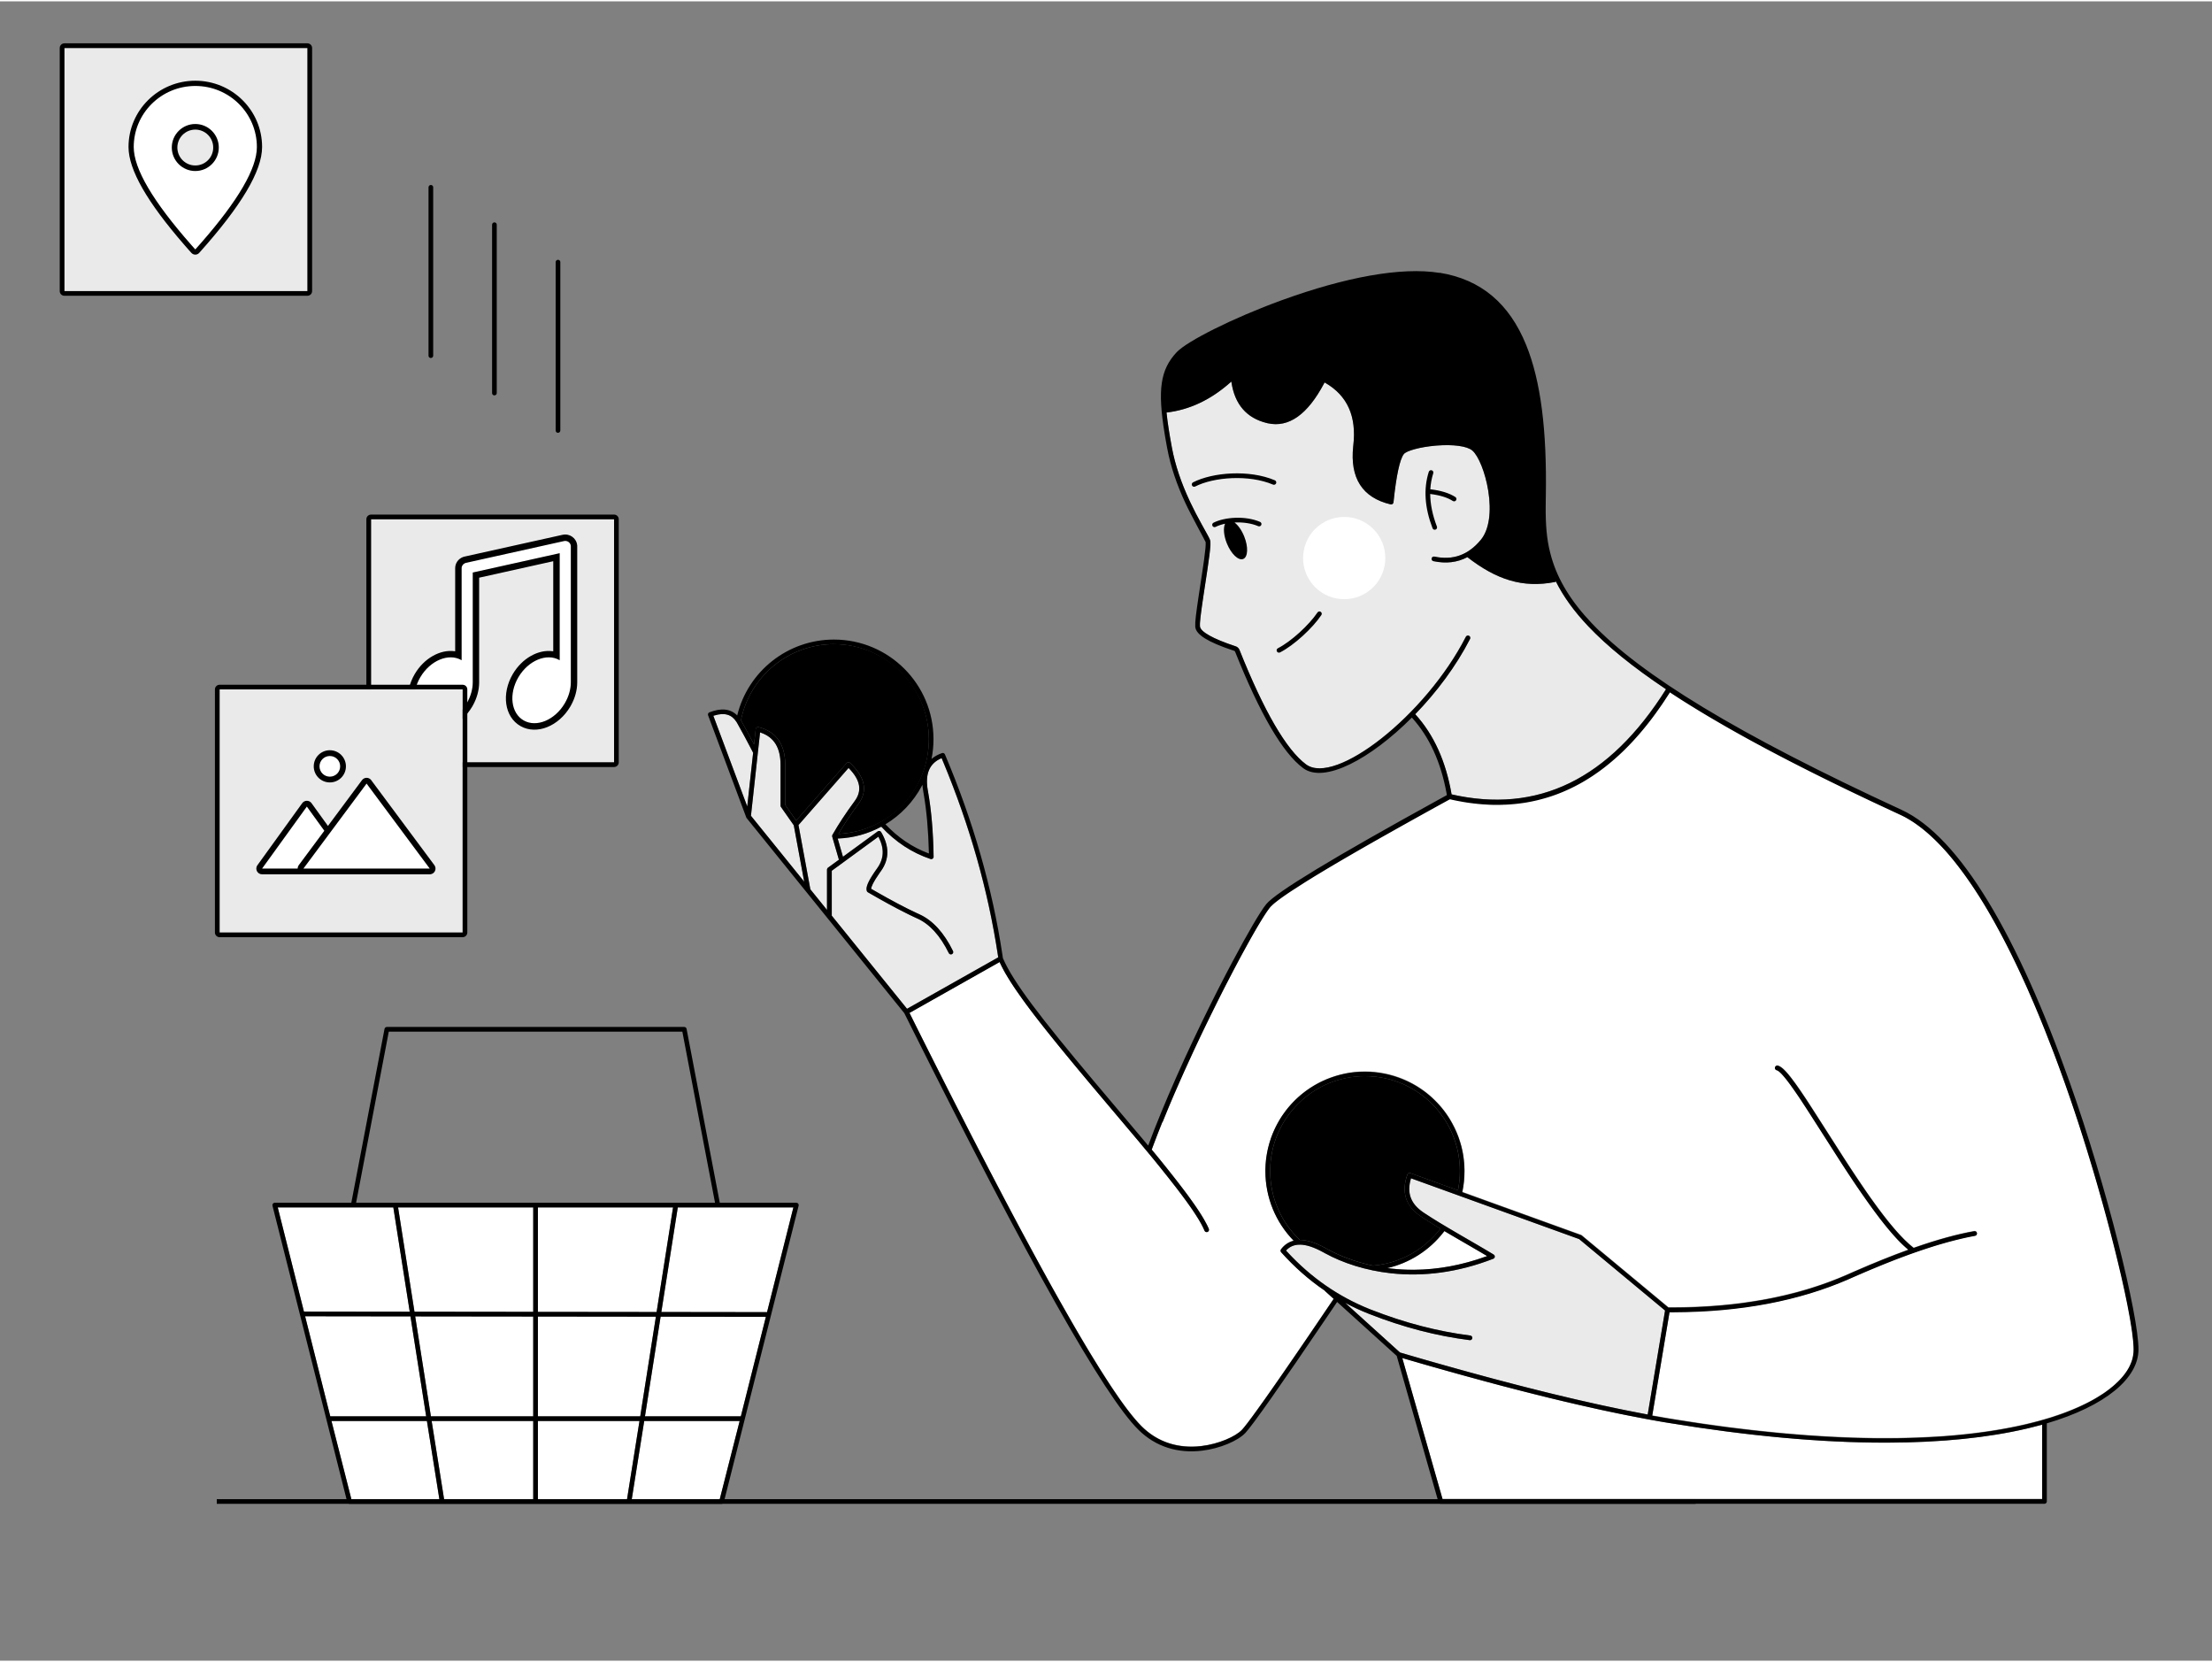 <?xml version="1.0" encoding="UTF-8"?>
<svg xmlns="http://www.w3.org/2000/svg" id="Ebene_1" viewBox="0 0 800 600" width="205" height="154">
  <rect x="0" y="0" width="800" height="600" fill="#808080" stroke="none"/>
  <defs>
    <style>.cls-1{fill:#fff;}.cls-1,.cls-2,.cls-3{fill-rule:evenodd;}.cls-3{fill:#eaeaea;}</style>
  </defs>
  <path class="cls-2" d="M493.66,388.63c18.95,0,34.32,15.36,34.32,34.32,0,2.16-.2,4.3-.59,6.39l-.11.57-17.2-6.22-.08-.03c-.42-.1-.85.12-1,.53-2.26,6.25-.68,11.33,4.68,15l.24.16.68.45.91.6.93.6.95.6c.64.4,1.31.82,2.01,1.24l.53.32,1.02.62c-5.7,7.45-14.22,12.3-23.65,13.29l-.41.04-.36.03-.63-.14c-5.91-1.31-11.26-3.33-15.76-5.78l-.76-.42c-3.55-1.95-6.66-2.95-9.29-2.95-6.79-6.44-10.71-15.36-10.71-24.91,0-18.95,15.36-34.32,34.32-34.32h-.04ZM301.62,232.43c18.95,0,34.32,15.36,34.32,34.32s-14.49,33.44-32.71,34.28c2.01-3.41,4.42-7.03,7.25-10.86,3.46-4.68,2.38-9.72-3.06-14.82-.33-.3-.83-.3-1.15,0l-.07.07-18.25,20.81-3.96-5.66v-14.77c-.09-7.27-3.33-11.79-9.63-13.36-.47-.12-.93.18-1.03.64v.09l-.62,5.5c-1.26-2.41-2.58-4.85-3.96-7.32l-.69-1.24-.09-.15c3.19-15.89,17.21-27.53,33.65-27.53h0Z"/>
  <path class="cls-3" d="M510.31,425.57l60.81,21.98,31.08,25.83-6.28,37.61-2.18-.41c-21.46-4.07-47.77-10.59-78.94-19.56l-2.13-.62-3.19-.93-3.14-.92-19.82-17.94c2.83,1.51,5.75,2.86,8.77,4.04,12.16,4.77,24.24,7.92,36.26,9.44.46.06.89-.27.94-.73.06-.46-.27-.89-.73-.94-11.56-1.47-23.2-4.45-34.9-8.97l-.95-.37-.62-.24c-11.09-4.46-20.85-11.18-29.27-20.17l-.47-.5-.44-.48.19-.2c1.14-1.16,2.56-1.8,4.27-1.91.16.04.32.03.47-.02,2.3-.02,5.1.88,8.44,2.7l.76.42c6.5,3.56,14.73,6.23,23.81,7.23,11.76,1.29,24.23-.27,37.04-5.25.62-.24.72-1.07.21-1.46l-.07-.05-.44-.27-1.37-.82-1.45-.86-2.47-1.45-7.34-4.26c-5.16-3.01-8.41-4.98-11.57-7.05l-.73-.48-.22-.15c-4.34-2.98-5.81-6.84-4.44-11.75l.07-.25.07-.22-.03-.02ZM340.53,273.66l.19.45c9.71,23.16,16.37,46.41,19.99,69.73l.18,1.21.09.63-32.98,18.6-27.22-33.67v-16.24l16.86-12.32.09.16c2.08,4.04,1.95,7.67-.36,11.03l-.67.95c-2.67,3.82-3.76,6.19-3.23,7.53.07.18.2.32.36.42l1.17.68c5.2,3,9.72,5.44,13.56,7.31l.84.41.82.39.77.36.73.33c4.47,2.01,8.27,6.17,11.4,12.53.21.42.71.59,1.13.38s.59-.71.39-1.13c-3.22-6.55-7.2-10.96-11.94-13.19l-1.02-.47-.79-.37c-3.87-1.82-8.53-4.29-13.98-7.41l-.57-.32-1.32-.77v-.05c.04-.34.23-.91.6-1.68.5-1.01,1.28-2.3,2.36-3.85l.21-.29.41-.57c3.05-4.25,3.05-8.99.04-14.06-.24-.4-.75-.53-1.15-.3l-.08.05-12.57,9.18-1.91-6.59c5.7-.21,11.06-1.74,15.77-4.29,5.16,5.54,11.1,9.44,17.81,11.69.55.19,1.12-.23,1.11-.81-.13-8.77-.79-16.5-1.95-23.21l-.17-.94c-.97-5.77.57-9.48,4.66-11.36l.21-.09.13-.06.03.02ZM306.89,277.19l.2.2c4.13,4.24,4.75,8.09,2.03,11.77-3.2,4.32-5.88,8.4-8.05,12.22-.1.17-.13.37-.1.56l.02.09,2.42,8.35-3.96,2.89-.07.06c-.15.14-.25.33-.27.54v14.66l-6.02-7.45-4.29-23.24,18.11-20.65h-.02ZM274.89,264.34l.29.1c4.7,1.61,7.05,5.34,7.12,11.36v15.13c.02.1.05.2.1.29l.05.09,4.63,6.61,3.77,20.4-19.26-23.83,3.3-30.15h0ZM258.38,258.21c3.67-1.13,6.26-.36,7.96,2.31.02.03.03.06.05.08.07.11.13.22.2.33,1.62,2.87,3.15,5.69,4.61,8.48l.62,1.19.56,1.09-2.13,19.42-12.26-32.78.39-.13h0ZM445.32,137.48l.03.22c1.17,7.93,5.38,12.88,12.55,14.72l.3.07.24.06c7.59,1.7,14.36-3.09,20.26-14.11l.18-.34.16-.3.36.21c7.82,4.56,11.16,11.91,10.07,22.19l-.08.71c-1.22,11.49,3.33,18.58,13.54,20.98.5.12.98-.23,1.03-.74l.09-.86c.99-9.17,2.24-14.75,3.64-16.57.93-1.2,5.76-2.54,11.21-3.04l.62-.05.66-.05c5.68-.38,10.44.27,12.29,1.84,2.24,1.91,4.72,8.03,5.76,14.53,1.2,7.49.37,14.07-2.68,17.75-4.54,5.49-10.09,7.49-16.79,6.07-.46-.1-.91.19-1,.65-.1.46.19.91.65,1,4.53.96,8.63.48,12.27-1.45,10.49,8.15,20.01,11.24,31.61,9,.16-.03.29-.1.4-.2,2.69,5.4,6.53,10.74,11.78,16.27,6.77,7.13,15.98,14.63,28.03,22.68-20.37,32.35-46.04,45.01-77.16,38.1l-.4-.09-.1-.6c-2.07-11.49-6.3-20.84-12.71-28.02l-.33-.37c7.69-7.92,14.8-17.39,19.82-27.21.21-.42.05-.92-.37-1.14-.42-.21-.93-.05-1.14.37-14.53,28.43-47.29,53.96-57.81,46.12-7.11-5.3-15.17-19.12-24.07-41.41-.24-.6-.74-1.07-1.35-1.27l-.72-.24c-7.9-2.66-11.99-5.09-12.2-6.92v-.12c-.11-1.2.19-3.84,1.07-9.76l.2-1.32,1.36-8.97.28-1.91c.6-4.18.86-6.47.87-7.88v-.55s-.01-.22-.01-.22l-.03-.13c-.04-.28-.14-.57-.43-1.16l-.15-.3-.31-.59-.37-.68-1.74-3.14-.56-1.02c-1.28-2.33-2.3-4.31-3.33-6.45l-.22-.46-.4-.84c-2.98-6.43-5.17-12.77-6.38-19.17-.89-4.73-1.53-8.76-1.9-12.24l-.05-.45h.01c8.17-.96,15.75-4.49,22.74-10.59l.39-.34.3-.27h.02Z"/>
  <path class="cls-1" d="M507.15,490.55l3.23.94,4.25,1.23,3.19.91c30.98,8.84,57.08,15.21,78.28,19.1l.71.13,2.18.39,1.46.26,1.48.25,1.51.25c55.03,9.07,98.95,9.23,129.68,2.04,1.57-.37,3.1-.75,4.58-1.16l.89-.24v26.9h-216.87l-14.56-51h-.01ZM603.51,250.32l.42-.66.58.38c17.97,11.8,41.99,24.78,73.3,39.53l2.93,1.37,3.06,1.43,3.23,1.5c20.67,9.53,41.44,45.51,59.84,97.31,13.54,38.11,24.87,84.07,24.87,96.26,0,10.57-14.02,21.13-39,26.97-30.18,7.07-73.32,6.98-127.38-1.79l-1.64-.27-1.49-.25c-1.14-.19-2.3-.39-3.47-.6l-1.18-.21,6.24-37.4c24.77.08,46.36-3.9,64.79-11.94l2.08-.92,1.44-.63,1.45-.63c16.59-7.13,30.17-11.63,40.73-13.5.46-.08.76-.52.68-.98-.08-.46-.52-.77-.98-.69-6.27,1.11-13.57,3.12-21.9,6.05-4.2-3.23-9.31-9.24-15.52-18.02l-.33-.46-.98-1.4-.66-.96-.67-.98c-.89-1.31-1.81-2.66-2.75-4.08l-.96-1.44-.87-1.32-.89-1.36-1.73-2.68-10.27-16.04-1.53-2.38-1.81-2.78-.81-1.21-.85-1.26-.61-.89-.6-.86-.57-.81c-3.18-4.47-5.26-6.68-6.73-6.99-.46-.1-.91.2-1,.65-.09.43.16.85.57.98l.14.04c1.01.29,3.13,2.71,6.29,7.22l.76,1.1.6.88.61.9.69,1.04,1.4,2.14,2.05,3.18,10.11,15.79,1.46,2.26.92,1.41.9,1.37.88,1.33.86,1.29.84,1.26.76,1.12.75,1.09.68.99.68.97.68.97.67.95c5.89,8.3,10.8,14.18,14.98,17.64-5.94,2.14-12.38,4.73-19.32,7.76l-.91.4-2.08.92c-17.94,7.83-38.96,11.76-63.07,11.8h-1.44l-31.34-26.04-.08-.06s-.07-.04-.11-.06l-.06-.03-42.95-15.52c.52-2.46.79-4.98.79-7.54,0-19.89-16.12-36.01-36.01-36.01s-36.01,16.12-36.01,36.01c0,9.54,3.73,18.49,10.24,25.15-1.82.44-3.35,1.46-4.58,3.09-.24.32-.23.77.04,1.07,4.81,5.37,10.06,10,15.76,13.87.03.05.06.1.1.14l.06.06,3.07,2.78-4.31,6.37-6.1,8.97c-11.9,17.45-19.3,27.9-22.12,31.29l-.27.32-.19.22-.17.19c-2.34,2.48-8.48,5.17-14.67,5.89-8.1.95-15.65-1.21-21.61-7.12-11.66-11.55-36.91-55.88-75.63-132.82l-1.18-2.34-2.43-4.84-2.51-5.02-2.24-4.5,32.59-18.39.21.46.22.45.22.45c3.71,7.44,11.51,17.9,25.68,35l2.44,2.93,3.29,3.93,1.77,2.11,16.09,19.07,4.86,5.83,1.58,1.93,1.41,1.74,2.97,3.71.97,1.23.94,1.2.92,1.18.88,1.15c5.09,6.66,8.29,11.53,9.66,14.8.18.43.67.63,1.11.45.43-.18.63-.67.45-1.11l-.17-.39-.19-.41-.2-.42-.22-.44c-1.84-3.6-5.24-8.54-10.26-15.02l-.62-.8-.95-1.21-.65-.83-1.66-2.09-1.39-1.73-1-1.24-1.19-1.46-.67-.82-1.47-1.78c5.72-15.56,14.17-34.51,23.49-53.16l1.43-2.84,1.55-3.05.89-1.74c6.21-12.05,11.8-21.95,14.57-25.87l.28-.39.18-.24.18-.23.17-.21c3-3.62,19.88-14.03,50.37-31.01l1.88-1.05,4.03-2.24,4.36-2.41,4.43-2.43c31.92,7.34,58.35-5.38,79.16-38.01v.02ZM522.39,444.65l2.05,1.21,2.29,1.34,4.74,2.75,3.25,1.89,1.85,1.09,1.27.75-.26.1c-11.89,4.32-23.44,5.64-34.36,4.44-.5-.05-.99-.11-1.48-.18,8.06-1.85,15.23-6.44,20.32-12.97l.27-.35.06-.08h0Z"/>
  <path class="cls-1" d="M498.48,192.98c4.59,6.81,2.8,16.06-4.01,20.65s-16.06,2.8-20.65-4.01-2.8-16.06,4.01-20.65,16.06-2.8,20.65,4.01Z"/>
  <path class="cls-2" d="M520.63,98.13c15.05,2.42,25.25,11.19,31.31,26.08,5.35,13.14,7.52,30.98,7.13,54.58l-.03,1.8v1.05l-.02,1.06v2.15c.08,6.66.65,11.34,2.14,16.41,2.34,7.96,6.9,15.56,14.55,23.63,17.76,18.7,52.61,40.05,112.01,67.45,21.25,9.8,42.17,46.04,60.73,98.28,13.6,38.28,24.96,84.39,24.96,96.83,0,10.45-11.95,20.47-33.15,26.73v28.32c-.05.4-.37.71-.76.76h-218.44c-.35,0-.66-.21-.79-.53l-.03-.08-15.1-52.86-21.55-19.5-3.59,5.3c-17.13,25.28-26.97,39.26-29.61,42.07-2.64,2.8-9.14,5.64-15.7,6.41-8.58,1.01-16.64-1.3-22.99-7.59-12.45-12.34-39.76-60.76-82.07-145.46l-2.57-5.15-57.04-70.56s-.07-.1-.1-.16l-.03-.08-13.8-36.91c-.16-.43.05-.91.48-1.08,4.28-1.67,7.68-1.3,10.05,1.13,3.88-15.93,18.24-27.44,34.98-27.44,19.89,0,36.01,16.12,36.01,36.01,0,2.45-.24,4.84-.71,7.15,1.03-.88,2.29-1.59,3.79-2.11.42-.15.88.06,1.06.47,10.21,24.09,17.14,48.27,20.8,72.55l.16,1.11.07.16c3.61,8.38,13.31,21.11,33.24,44.81l16.69,19.78,2.55,3.04c5.63-15.18,13.78-33.43,22.75-51.46l1.46-2.91,1.21-2.39,1.37-2.67,1.27-2.45,1.04-1.99,1.23-2.33c5.59-10.55,10.3-18.61,12.38-21.12,3.57-4.31,24.2-16.79,62.26-37.73l3.05-1.68-.1-.58c-2.05-11.33-6.23-20.48-12.56-27.45-14.94,14.98-31.71,23.96-39.31,18.29-7.44-5.54-15.61-19.57-24.63-42.14-.06-.14-.17-.25-.31-.29l-.74-.24c-8.59-2.89-13.01-5.54-13.33-8.33l-.02-.18v-.13c-.1-1.51.25-4.41,1.27-11.2l1.34-8.86.36-2.47.24-1.69c.47-3.41.62-5.2.55-6.2-.02-.26-5.22-9.58-7.38-14.24-3.04-6.55-5.27-13.02-6.5-19.57l-.22-1.17-.2-1.12-.19-1.07-.18-1.03-.16-.98c-2.6-15.9-1.59-23.13,4.32-29.46,3.78-4.05,20.47-12.44,38-18.82l.53-.19c22.3-8.06,42.62-11.96,56.56-9.71v-.05ZM507.15,490.55l14.56,51h216.87v-26.9l-.89.24c-1.48.4-3.01.79-4.58,1.16-14.13,3.31-31.06,5.06-50.58,5.11h-1.28c-22.62-.03-48.66-2.34-77.83-7.15l-1.51-.25-1.48-.25-1.46-.26-2.18-.39-1.77-.33-1.31-.25c-.84-.16-1.69-.32-2.55-.49l-1.29-.25-2.21-.44-1.79-.36-1.23-.25-.95-.2-2.15-.45-2.28-.49c-.83-.18-1.66-.36-2.5-.55l-2.53-.57-1.81-.41-1.57-.36-1.3-.3-1.9-.44-2.01-.47-2.02-.48-2.22-.54-1.04-.25c-2.23-.54-4.5-1.11-6.8-1.69l-2.35-.6-2.9-.74-2.67-.69-2.61-.68-2.85-.76-3.53-.95-1.87-.51-2.36-.64-2.19-.6-3.3-.91-3.37-.94-3.72-1.05-2.01-.57-3.19-.91-4.25-1.23-3.23-.94v-.02ZM420.42,405.13l-.76,1.9c-.3.75-.59,1.5-.88,2.25l-.54,1.38c-.36.93-.7,1.84-1.04,2.74l-.67,1.8,1.47,1.78.67.82,1.19,1.46,1.22,1.52,1.17,1.46,1.66,2.09.65.83.95,1.21.62.8,1.09,1.41.45.59c.32.42.63.83.94,1.24l.55.74c.35.47.69.93,1.01,1.38l1.08,1.51.53.75.42.6.72,1.06c.31.47.61.92.9,1.36l.46.72.33.53.31.51.3.5.19.32c.37.65.71,1.26,1,1.83l.22.43.2.42.19.41.17.39c.18.43-.02.93-.45,1.11-.08.03-.16.05-.25.06h-.08c-.33,0-.64-.19-.78-.52l-.08-.18-.08-.19c-.12-.27-.26-.56-.4-.86l-.23-.46-.1-.19c-.08-.14-.15-.29-.23-.44l-.27-.49c-.05-.08-.09-.17-.14-.25l-.15-.26-.37-.63c-.15-.25-.31-.52-.48-.78l-.34-.54-.35-.54-.57-.87-.57-.85-.41-.6-.42-.6c-.37-.53-.76-1.07-1.16-1.63l-.66-.91-.36-.49-.69-.93c-.23-.31-.47-.63-.72-.95l-.68-.89-.81-1.06c-.96-1.25-1.99-2.57-3.09-3.94l-2.97-3.71-1.41-1.74-1.58-1.93-4.86-5.83-16.09-19.07-1.77-2.11-3.43-4.1-2.23-2.69-1.32-1.6c-1-1.21-1.97-2.39-2.91-3.54l-1.52-1.87-.47-.58c-.87-1.07-1.71-2.12-2.52-3.13l-1.03-1.29c-.34-.43-.67-.85-1-1.26l-.99-1.26c-.33-.42-.65-.83-.96-1.23l-1.13-1.46-1.32-1.73-.71-.95-.89-1.2-.81-1.1-.38-.52c-.95-1.31-1.82-2.56-2.63-3.74l-.51-.75c-.41-.62-.81-1.22-1.18-1.8l-.52-.83-.39-.63c-.08-.14-.16-.27-.25-.4-.3-.49-.58-.97-.85-1.43l-.22-.39-.41-.74-.07-.14c-.21-.38-.4-.75-.59-1.12l-.18-.36-.22-.45-.23-.48-.2-.43-32.59,18.39,2.24,4.5,2.51,5.02,2.43,4.84,2.67,5.3,2.51,4.97,1.54,3.04,3.28,6.44,3.06,5.99,1.88,3.67c1.04,2.03,2.07,4.03,3.09,6l1.65,3.18,1.94,3.74,2.54,4.87,1.32,2.51c.57,1.08,1.13,2.16,1.69,3.22l2.04,3.87,1.32,2.49,2.62,4.92,1.06,1.97,3.08,5.71,3.13,5.75,1.74,3.17,1.59,2.88,1.45,2.6,1.21,2.16c1.73,3.08,3.4,6.02,5.01,8.81l.78,1.35,1.16,2,.57.98c.37.64.74,1.27,1.11,1.89l1.16,1.96,1.1,1.83.66,1.1c.37.62.74,1.23,1.11,1.82l.94,1.53c.31.5.62,1,.92,1.49l.81,1.3.91,1.43.93,1.46.31.49c.55.85,1.09,1.68,1.62,2.48l.56.85.78,1.16.63.92c.27.39.53.77.78,1.14l.38.55.76,1.07.79,1.09.41.56c.22.29.43.58.64.87l.32.42.47.61.26.34.61.77.46.57c.29.36.58.71.86,1.04l.36.42.58.66.21.24c.42.47.83.9,1.22,1.3l.2.2c5.04,5,11.22,7.31,17.91,7.33h.37c1.1-.01,2.21-.08,3.33-.22,6.19-.73,12.33-3.41,14.67-5.89l.17-.19.19-.22.2-.24.04-.04.03-.04.3-.36.35-.44.54-.69.49-.64c.4-.52.83-1.1,1.31-1.75l.66-.9,1.21-1.66,1.37-1.91,1.17-1.64,2.03-2.88,2.03-2.9,2.57-3.7,3.03-4.4,3.15-4.59,3.26-4.78c2.79-4.09,5.81-8.55,9.06-13.36l-3.07-2.78c-.07-.06-.12-.13-.17-.21-5.7-3.87-10.95-8.5-15.76-13.87-.27-.3-.29-.75-.04-1.07,1.23-1.63,2.76-2.65,4.58-3.09-6.51-6.66-10.24-15.61-10.24-25.15v-.72c.02-1.2.11-2.39.24-3.56.03-.25.06-.49.1-.74.07-.48.14-.95.23-1.42.06-.34.13-.68.2-1.02l.11-.52.12-.52c.29-1.19.63-2.35,1.03-3.49l.21-.57.12-.32.16-.41.09-.23.23-.54.23-.54.26-.57.12-.25.25-.52.26-.52.21-.41.13-.24.27-.49.28-.49.19-.33.23-.39.13-.21.32-.51.33-.5.28-.41c.32-.46.64-.91.98-1.35l.36-.47.15-.19.37-.46.38-.45.37-.43.48-.53.39-.42.35-.37.19-.19.32-.32.35-.34.4-.38.24-.22.32-.29.19-.17.44-.38.45-.38.41-.33.42-.33.33-.25.44-.33.19-.14.44-.31.22-.15.48-.33.49-.32.49-.31.42-.26.56-.33.57-.32.32-.17.28-.15.4-.21.5-.25.48-.23.45-.21.47-.21.49-.21.48-.2.4-.16.24-.09.59-.22.37-.13.44-.15.5-.17.22-.07.49-.15.51-.15.42-.12.24-.06.58-.15.59-.14.53-.12.54-.11.52-.1.49-.09.55-.09.44-.06.27-.04.62-.07.62-.06.26-.02.26-.02.61-.04.61-.03.43-.02h.3l.3-.02h1.23l.55.02.48.02h.26l.57.05.48.04.5.04.47.05.17.02c.21.02.41.05.62.08l-.53-.06.32.04.49.06.39.06.3.05.3.05.56.1.56.11.54.11.4.09.55.13.42.1.46.12.4.11.58.17.23.07.31.1.54.18.31.1.47.17.21.08.53.2.53.21.42.17.38.16.24.1.54.24.53.25.47.23.53.27.19.1.38.2.4.22.35.2.4.23.29.18.38.23.33.21.4.26.41.27.62.43.41.29.41.3.22.16.4.31.42.34.44.36.2.17.2.17.43.38.42.38.24.23.35.33.2.2.2.2.28.28.28.28.39.41.35.38.39.43.38.44.17.2.17.2.35.43.34.43.33.43.32.43.33.46.32.46.3.45.16.24.15.24.3.48.29.49.17.29.13.23.22.39c.28.5.54,1,.79,1.51l.12.25.12.25.24.51.23.52.14.31.19.45.1.24.24.6.14.37.13.36.09.24c.19.53.36,1.07.52,1.61l.14.48.14.5.06.21.13.52.12.52.08.36.09.43.06.28c.04.2.08.41.12.62.08.46.16.93.22,1.4.19,1.39.31,2.82.33,4.26v.72c0,2.36-.22,4.69-.67,6.97l-.12.57,42.95,15.52.06.03.06.03.06.03.08.06,31.34,26.04h1.44c.71,0,1.42,0,2.13-.01.45,0,.9-.01,1.35-.02.68-.01,1.36-.03,2.03-.04l.7-.02.92-.03.72-.03,1.19-.05.95-.04,1.45-.08,1.34-.08,1.17-.08,1.14-.08,1.32-.1.56-.05.74-.06,1.2-.11.67-.06,1.44-.15,1.11-.12,1.18-.14,1.45-.18.95-.13,1.12-.16,1.34-.2,1.48-.23,1.51-.25,1.18-.2.68-.12,1.26-.23,1.2-.23,1.42-.29,1.63-.35,1.47-.33.99-.23,1.19-.29,1.01-.25,1.13-.29,1.09-.29,1.4-.39,1.17-.34,1.07-.32.45-.14,1.12-.35,1.48-.48,1.07-.36.61-.21.81-.28,1.32-.47c.39-.14.78-.29,1.17-.43.98-.37,1.94-.74,2.9-1.13.69-.28,1.37-.56,2.05-.85l1.02-.44,2.08-.92.91-.4c6.95-3.03,13.39-5.62,19.32-7.76-.24-.2-.49-.41-.74-.63-.16-.14-.31-.28-.47-.42-.18-.17-.37-.34-.56-.51-.18-.17-.37-.35-.56-.53-.21-.2-.42-.42-.64-.63l-.28-.29-.47-.48-.43-.46-.41-.44-.27-.3-.44-.49-.41-.47c-.21-.24-.42-.48-.64-.73-.27-.31-.54-.63-.81-.96l-.57-.69-.16-.19c-.32-.39-.65-.79-.97-1.2-.3-.37-.6-.75-.9-1.14l-.46-.59c-.58-.75-1.17-1.53-1.77-2.34l-.7-.95-.54-.74-.48-.66-.76-1.05-.53-.75-.88-1.25-.47-.67-.68-.97-.68-.99-.75-1.09-.76-1.12-.85-1.26-.86-1.29-.88-1.33-.9-1.37-.92-1.41-1.46-2.26-10.11-15.79-2.05-3.18-.34-.51-.24-.37-.82-1.26-.69-1.04-.61-.9-.6-.88-.58-.83-.65-.93c-.15-.22-.3-.42-.45-.63l-.37-.52-.15-.21c-.41-.55-.79-1.06-1.15-1.53l-.26-.33-.17-.21-.3-.37-.24-.29-.17-.2-.33-.38-.32-.36-.28-.3-.25-.25-.19-.18-.1-.09c-.08-.07-.15-.14-.23-.2-.12-.1-.23-.19-.34-.26l-.11-.07c-.11-.07-.22-.12-.31-.16l-.09-.03-.14-.04c-.41-.13-.66-.55-.57-.98.08-.37.39-.63.75-.67h.25c.06.03.12.04.18.06.04.01.09.03.14.05l.14.06.19.09.2.11.15.09.21.14.17.12.22.17.16.13c.08.07.15.13.23.2l.12.11c.17.15.34.32.52.51l.15.15c.14.15.29.31.43.47l.23.25c.12.14.24.28.36.42l.27.33.09.11c.18.23.37.46.57.71l.2.25c.3.39.62.81.94,1.25l.5.68.38.54.57.81.6.86.61.89.85,1.26.81,1.21,1.81,2.78,2.29,3.56,9.51,14.86.45.7.44.68.85,1.3.89,1.36.87,1.32.96,1.44.93,1.4c.46.69.92,1.36,1.37,2.02l.45.66.67.98.66.96.98,1.4.33.46c.56.78,1.1,1.54,1.64,2.28l.41.56.63.86.47.63.41.54c.26.35.52.69.78,1.03l.65.84.41.53.6.76.4.5.33.4.52.63c.37.45.74.9,1.11,1.32l.69.8.53.6.49.54.56.61.25.27c.37.39.73.76,1.09,1.12l.22.22.34.33c.28.27.55.53.82.77l.17.16.31.28.36.32c.28.24.56.48.83.7l.18.15c.11.09.22.18.34.26l.73-.26c8.03-2.79,15.09-4.72,21.17-5.79.03,0,.06,0,.09-.01h.09c.39,0,.74.29.8.7.08.46-.22.9-.68.98l-.69.13c-.43.08-.87.16-1.31.25l-.76.16-.68.15-.41.09-.61.14-.47.11-.6.14-.94.23-.42.1-1.32.34-1.18.31-.66.18-1.44.41-1.08.31c-.67.2-1.35.4-2.04.61l-.73.23-1.16.37-1.04.34-.87.29-1.03.34-1.03.35-1.29.45-.43.15c-.53.19-1.06.38-1.6.57l-1.39.51c-.5.18-1,.37-1.51.56-.55.21-1.11.42-1.67.63l-.85.33-2.01.79-1.85.74c-1.37.55-2.76,1.12-4.18,1.72l-1.02.43-1.09.46c-.98.42-1.98.85-2.98,1.28l-1.31.57-2.08.92c-17.99,7.85-39.01,11.83-63.04,11.94h-1.74l-5.19,31.06-1.06,6.34c1.58.28,3.12.56,4.64.81l1.49.25c1.17.19,2.34.38,3.5.57,1.84.29,3.66.57,5.47.85.92.14,1.83.27,2.74.41l2.31.33,2.04.29,1.29.18,1.8.24,2.14.28,3.11.39,1.26.15,1.59.19,1.29.15,2.28.26,2.7.29,1,.11,1,.1,2.06.21,2.42.23,1.97.18,2.16.19,1.49.12,2.88.23,1.78.13,2.45.17,1.68.11,1.86.11,1.66.09,1.7.09,1.64.08,1.27.06,1.86.07,2.24.08,1.33.04,1.68.04,2.08.04,1.17.02,2.05.03h3.06s1.4.01,1.4.01l2.17-.02h1.08l1.57-.04,2.19-.05,1.59-.05,1.71-.06,1.49-.06,1.54-.07,2.01-.1,1.58-.09,1.43-.09.78-.05,1.03-.07,1.28-.1,1.6-.13,1.85-.17,2.12-.21.97-.1.93-.1,1.7-.2,1.2-.15,1.67-.22,1.6-.22.91-.13,1.07-.16,1.26-.2,1.12-.18,1.08-.19.92-.16,1.36-.25.51-.1.8-.15,1.1-.22.26-.05c.5-.1.99-.21,1.48-.31l1.01-.22.81-.18.94-.22.55-.13,1.65-.41.59-.15.87-.23.78-.21,1.16-.32,1.1-.31.84-.25.77-.23.93-.29.51-.17.64-.21.49-.16.8-.27,1.3-.46.58-.21c.39-.14.76-.29,1.14-.43l.8-.32.79-.32.85-.35c.48-.2.95-.41,1.42-.61l.87-.39.7-.33,1.1-.53.72-.36.59-.3.42-.22.59-.32.72-.39.64-.37.48-.28c.75-.44,1.47-.89,2.16-1.35l.51-.34c.23-.16.46-.32.68-.48l.56-.41.47-.35c.2-.15.41-.31.6-.47.21-.17.42-.33.62-.5l.34-.28.31-.27.43-.38c.37-.33.72-.67,1.07-1l.4-.4.3-.31.28-.3.25-.27.34-.39.23-.27.22-.26.22-.28.28-.37.32-.45.22-.31.24-.36.27-.43.15-.26c.11-.19.22-.38.32-.56l.22-.44.11-.24c.09-.2.18-.39.26-.59l.16-.39.07-.18c.05-.13.1-.27.15-.4l.09-.29.11-.38.08-.31.07-.29.07-.35.06-.31c.07-.39.12-.79.16-1.18l.02-.27v-.31l.02-.27v-.14c0-.26,0-.53-.01-.81l-.02-.44c-.01-.21-.02-.43-.04-.65l-.07-.86v-.17c-.03-.23-.05-.47-.08-.71l-.05-.49c-.05-.53-.12-1.08-.2-1.65l-.07-.58-.11-.77-.14-.95c-.05-.32-.1-.65-.16-.98l-.08-.5c-.07-.47-.16-.96-.24-1.46l-.09-.54c-.26-1.49-.56-3.08-.9-4.75l-.23-1.15c-.19-.95-.4-1.93-.61-2.94l-.16-.76c-.1-.48-.21-.97-.32-1.46l-.42-1.88-.28-1.26-.31-1.37-.18-.74c-.16-.68-.32-1.38-.49-2.08l-.34-1.43-.63-2.59-.39-1.58-.54-2.14-.42-1.65-.39-1.53-.5-1.92-.6-2.27-.57-2.14-.5-1.84-.58-2.13-.58-2.08-.61-2.17-.37-1.29-.37-1.3-.66-2.31-.32-1.11-.57-1.94-.43-1.46-.5-1.67-.37-1.22-.78-2.58-.74-2.42-.38-1.21-.7-2.24-.36-1.15-.37-1.15-.55-1.73-.74-2.29-.55-1.66-.75-2.26c-1.11-3.32-2.24-6.61-3.39-9.85l-.88-2.46-.85-2.35-.77-2.1-.4-1.07c-.34-.91-.68-1.82-1.02-2.73l-.66-1.72c-.94-2.45-1.88-4.85-2.82-7.21l-.57-1.41c-.34-.84-.68-1.67-1.02-2.5l-.76-1.85-.65-1.54-.49-1.16-.49-1.16c-.72-1.69-1.45-3.36-2.18-5l-.66-1.47-.11-.24c-.28-.62-.56-1.24-.84-1.85l-.8-1.74-.22-.47c-.33-.7-.66-1.39-.98-2.08l-.73-1.53c-.53-1.09-1.05-2.17-1.58-3.24l-.62-1.24-.09-.18c-.36-.72-.72-1.43-1.08-2.13l-.68-1.31-.52-1-.94-1.77-.34-.63c-.37-.7-.75-1.38-1.13-2.07l-.64-1.17-.52-.92-.68-1.2-.58-1.01-.3-.52-.3-.52c-.26-.43-.51-.86-.76-1.28l-.45-.75-.54-.89-.7-1.12-.52-.84-.73-1.14c-.28-.44-.56-.87-.84-1.3-.25-.38-.5-.76-.75-1.13l-.37-.56c-.53-.79-1.07-1.56-1.6-2.32l-.74-1.05-.51-.71-.62-.84-.6-.81-.66-.87c-.33-.43-.66-.86-.99-1.28l-.34-.44-.48-.6-.63-.77-.57-.69-.64-.76-.55-.64-.67-.76c-.39-.43-.76-.85-1.15-1.26l-.66-.7-.67-.69-.53-.54-.72-.72-.54-.52-.69-.65-.64-.59-.58-.52-.56-.49-.64-.54-.26-.22-.41-.33-.25-.2-.35-.28-.52-.4-.63-.47-.33-.24-.37-.27-.6-.42-.26-.18-.31-.21-.66-.42-.27-.17-.34-.21-.26-.16-.41-.24c-.24-.14-.49-.28-.73-.42l-.44-.24-.27-.14-.38-.19-.28-.14-.31-.15-.3-.14-3.53-1.64-3.06-1.43-2.93-1.37-1.87-.88c-2.07-.98-4.11-1.95-6.12-2.92-.95-.46-1.89-.91-2.82-1.36l-1.39-.68c-.81-.39-1.61-.78-2.41-1.17l-1.19-.58c-1.88-.92-3.72-1.84-5.54-2.75l-1.96-.98-.77-.39c-.84-.42-1.66-.84-2.49-1.26l-2.61-1.33-1.93-.99-.63-.33c-.84-.44-1.67-.87-2.5-1.3-.88-.46-1.76-.92-2.63-1.38l-1.65-.87-1.74-.93-2.72-1.47-1.9-1.03-1.13-.62-1.12-.62-1.64-.91-1.7-.95-1.63-.92-.81-.46c-.58-.33-1.15-.66-1.72-.99l-1.04-.6c-.69-.4-1.38-.8-2.06-1.2l-1.65-.97-.63-.37c-.93-.55-1.84-1.1-2.75-1.65l-1.28-.78-1.85-1.14-.54-.33c-.88-.55-1.75-1.09-2.61-1.63l-1.21-.77-1.47-.95-1.06-.69-1.12-.73-.42.66c-.63.99-1.27,1.96-1.91,2.91l-.64.95c-.72,1.05-1.45,2.08-2.19,3.09-.29.39-.57.78-.86,1.17l-.43.58-.41.54-.53.68-.58.74-.7.88-.41.5-.44.54-.31.37-.37.44-.67.79-.34.39-.65.74-.4.45-.65.72-.38.42-.62.66-.42.44-.72.75-.55.56-.33.33-.52.52-.73.71-.7.66-.31.29-.4.37-.76.68-.26.23-.44.39-.72.62-.41.35-.28.23-.38.32-.42.34-.26.21-.46.37-.35.28-.67.52-.49.37-.63.47-.37.27-.49.35-.33.23-.42.29-.34.24-.38.26-.47.32-.74.48-.32.2-.39.25-.42.26-.36.22-.37.23-.43.26-.33.19-.43.25-.41.23-.79.44-.34.18-.38.2-.43.23-.39.2-.32.16-.47.23-.4.2-.38.18-.38.18-.46.21-.32.15-.47.21-.35.15-.39.17-.44.19-.42.17-.32.13-.51.2-.31.12-.47.18-.39.14-.38.14-.45.16-.43.15-.35.12-.47.15-.37.12-.46.14-.39.12-.44.13-.38.11-.43.12-.44.12-.83.22-.43.11-.4.1-.43.1-.41.09-.45.1-.41.09-.38.08-.5.1-.39.07-.41.08-.55.1-.32.05-.43.07-.48.07-.35.05-.52.07-.38.05-.46.06-.43.05-.47.05-.41.04-.42.04-.49.04-.77.06-.57.04-.84.05-.52.02h-.35l-.61.04h-.27l-.6.02h-2.48s-.61-.03-.61-.03h-.29l-.6-.03-.55-.03-.31-.02-.49-.03-.65-.04-.77-.06-.47-.04-.47-.04c-.4-.04-.81-.08-1.21-.13l-.61-.07-.4-.05-.55-.07-.46-.06-.45-.06-.71-.11-.43-.07-.75-.12c-.63-.11-1.27-.22-1.9-.35l-.96-.19-.95-.2-.97-.22-4.43,2.43-4.36,2.41-4.03,2.24-3.86,2.15c-2.5,1.4-4.91,2.75-7.21,4.05l-3.17,1.79-3.35,1.91-3.73,2.14-3.09,1.79-2.11,1.23-1.38.81-1.11.65c-.88.52-1.74,1.03-2.57,1.53l-2.1,1.26-1.87,1.13-1.23.75-2.13,1.32-.92.58c-1.66,1.04-3.16,2.01-4.51,2.9l-.91.6-.46.31c-.23.15-.44.3-.66.45l-.65.45-.7.49-.76.55-.46.34-.41.31-.22.17c-.13.1-.26.2-.39.3l-.34.27-.16.13-.37.31-.17.15c-.09.08-.17.15-.25.22-.23.21-.43.4-.61.58-.07.07-.14.14-.2.21l-.11.13-.09.11-.17.21-.17.23-.18.24-.38.53-.36.52-.29.44-.42.64-.37.58-.27.43c-.15.24-.31.5-.47.76l-.38.62-.56.93-.54.91-.38.64-.72,1.25-.51.89-.91,1.61-.59,1.06-.59,1.07-.78,1.42c-.26.48-.53.97-.8,1.46l-1,1.85-.69,1.29-.74,1.4-.82,1.55-.95,1.82-.42.81c-.36.69-.72,1.38-1.08,2.08l-.82,1.59-.98,1.93c-.16.32-.33.65-.49.97l-.94,1.88c-.42.84-.84,1.68-1.26,2.53-.54,1.09-1.08,2.18-1.62,3.28-.52,1.06-1.04,2.12-1.55,3.18l-.77,1.59-1.15,2.4-1.02,2.16-.65,1.38c-.39.83-.77,1.65-1.15,2.47l-.61,1.33c-.62,1.35-1.23,2.69-1.84,4.02l-.57,1.25-1.58,3.55-.56,1.27-.81,1.85-.63,1.44-.37.86c-.5,1.15-.98,2.3-1.46,3.44l-.41.98c-.72,1.72-1.42,3.42-2.09,5.1v-.23ZM510.31,425.57l-.07.22c-1.49,5.03-.05,8.97,4.37,12.01l.22.15c3.64,2.42,7.22,4.59,13.52,8.25l6.12,3.55,2.47,1.45,1.45.86,1.37.82.44.27c.6.36.52,1.26-.13,1.51-12.81,4.98-25.28,6.54-37.04,5.25-9.08-1-17.31-3.67-23.81-7.23l-.42-.23c-3.48-1.95-6.4-2.91-8.77-2.89-.15.05-.32.06-.47.02-1.71.11-3.13.75-4.27,1.91l-.19.2.44.48c8.53,9.25,18.44,16.14,29.74,20.68l.62.24c12.03,4.72,23.98,7.83,35.85,9.34.46.06.79.48.73.94s-.48.79-.94.73c-12.02-1.52-24.1-4.67-36.26-9.44-3.02-1.18-5.94-2.53-8.77-4.04l19.82,17.94,3.14.92,3.19.93,3.19.92,2.13.61,2.12.6c29.9,8.49,55.17,14.64,75.81,18.45l6.28-37.61-31.08-25.83-60.81-21.98h.01ZM522.39,444.65l-.06.08-.27.35c-5.09,6.53-12.26,11.12-20.32,12.97.49.06.98.12,1.48.18,2.54.28,5.1.42,7.7.42h.6c8.41-.07,17.14-1.62,26.06-4.86l.26-.1-1.27-.75-1.85-1.09-3.25-1.89-4.74-2.75-2.29-1.34-2.05-1.21h0ZM496.86,457.12l.41-.04c9.3-.97,17.7-5.7,23.4-12.97l.25-.32-1.02-.62-.53-.32-1.02-.63c-.33-.21-.66-.41-.98-.61l-.95-.6-.93-.6-.91-.6-.68-.45-.24-.16c-.27-.19-.54-.38-.79-.58-.23-.17-.44-.35-.66-.53-.27-.23-.53-.47-.78-.71-.14-.13-.27-.27-.4-.41l-.19-.21-.07-.08-.17-.19-.24-.29-.15-.19-.14-.19-.15-.21-.12-.18-.13-.2-.07-.1-.06-.1-.12-.21-.15-.27-.11-.21-.11-.23-.11-.24-.12-.28-.09-.23-.09-.23-.1-.3-.11-.34-.07-.25-.05-.21-.04-.17-.05-.26-.06-.33-.04-.26-.03-.23-.03-.33-.02-.24-.02-.35v-.24c-.01-.22,0-.44,0-.66l.02-.34.02-.24.02-.24.02-.21.04-.34.06-.36.05-.26.07-.34.02-.08c.06-.3.14-.6.22-.91.13-.48.28-.96.46-1.45.15-.41.58-.64,1-.53l.08.03,17.2,6.22.11-.57c.39-2.09.59-4.22.59-6.39,0-18.76-15.06-34.01-33.75-34.31h-.57c-18.95,0-34.32,15.36-34.32,34.31,0,9.55,3.92,18.47,10.71,24.91,2.63,0,5.74,1,9.29,2.95l.28.16c4.59,2.58,10.12,4.69,16.24,6.05l.63.14.36-.03h-.01ZM340.53,273.66l-.13.06c-4.24,1.85-5.85,5.58-4.86,11.45l.05.29c1.24,6.85,1.93,14.8,2.07,23.85,0,.58-.56,1-1.11.81-6.71-2.25-12.65-6.15-17.81-11.69-4.72,2.55-10.08,4.09-15.77,4.29l1.91,6.59,12.57-9.18c.4-.29.97-.18,1.23.25,3.01,5.07,3.01,9.81-.04,14.06l-.41.57c-1.18,1.69-2.04,3.07-2.57,4.15-.38.77-.56,1.34-.6,1.68v.05l1.32.76c6.08,3.49,11.19,6.19,15.34,8.1l.73.33c4.87,2.19,8.94,6.64,12.23,13.32.21.42.03.93-.39,1.13-.42.21-.93.03-1.13-.38-3.13-6.35-6.93-10.52-11.4-12.53l-.73-.33-.77-.36-.82-.39-.84-.41-.86-.43c-3.94-1.96-8.56-4.48-13.86-7.56-.16-.1-.29-.24-.36-.42-.57-1.43.7-4.02,3.76-8.28,2.45-3.41,2.63-7.11.5-11.23l-.09-.16-16.86,12.32v16.24l27.22,33.67,32.98-18.6-.09-.63c-3.51-23.33-10.07-46.58-19.68-69.74l-.69-1.64h-.04ZM306.89,277.19l-18.11,20.65,4.29,23.24,6.02,7.45v-14.57c0-.24.1-.47.28-.63l.07-.06,3.96-2.89-2.42-8.35c-.06-.22-.04-.45.08-.65,2.17-3.82,4.85-7.89,8.05-12.22,2.72-3.68,2.1-7.53-2.03-11.77l-.2-.2h.01ZM274.89,264.34l-3.3,30.15,19.26,23.83-3.77-20.4-4.63-6.61c-.08-.11-.13-.24-.15-.38v-14.83c0-6.19-2.35-10.02-7.12-11.66l-.29-.1h0ZM333.61,283.29l-.2.38c-3.06,5.73-7.62,10.55-13.17,13.9,4.55,4.81,9.71,8.29,15.48,10.47l.22.08v-.45c-.2-8-.83-15.09-1.91-21.27l-.11-.64c-.16-.86-.26-1.68-.31-2.47h0ZM301.62,232.43c-16.43,0-30.46,11.63-33.65,27.53l.09.15c1.63,2.89,3.18,5.74,4.65,8.56l.6-5.5v-.09c.1-.37.42-.64.78-.66h.09c.06,0,.12,0,.17.02,6.3,1.57,9.54,6.09,9.63,13.36v14.77l3.96,5.66,18.25-20.81c.15-.17.35-.26.55-.28h.18c.18.02.35.09.49.22,5.44,5.1,6.52,10.13,3.06,14.82-2.83,3.83-5.25,7.45-7.25,10.86l.55-.03c17.96-1.11,32.16-16.04,32.16-34.25s-15.06-34.01-33.75-34.31h-.57v-.02ZM258.38,258.21l-.39.13,12.26,32.78,2.13-19.42-.56-1.09c-1.64-3.17-3.38-6.39-5.23-9.67-.06-.11-.13-.23-.2-.33-.02-.03-.04-.05-.05-.08-1.7-2.67-4.28-3.44-7.96-2.31h0ZM602.52,248.72c-12.05-8.05-21.25-15.55-28.03-22.68-5.25-5.53-9.09-10.87-11.78-16.27-.11.1-.25.17-.4.2-11.6,2.25-21.12-.85-31.61-9-3.63,1.93-7.73,2.41-12.27,1.45-.46-.1-.75-.55-.65-1,.1-.46.55-.75,1-.65,6.7,1.43,12.26-.58,16.79-6.07,3.05-3.69,3.88-10.26,2.68-17.75-1.04-6.5-3.52-12.62-5.76-14.53-1.92-1.64-6.98-2.27-12.95-1.8l-.33.03c-5.57.48-10.56,1.84-11.5,3.07-1.45,1.87-2.73,7.75-3.73,17.43-.05.51-.54.85-1.03.74-10.21-2.4-14.76-9.5-13.54-20.98l.04-.35c1.21-10.47-2.12-17.93-10.03-22.55l-.36-.21-.16.3c-5.95,11.26-12.77,16.17-20.44,14.45l-.24-.06c-7.35-1.77-11.65-6.75-12.85-14.79l-.03-.22-.3.27c-7.1,6.31-14.81,9.96-23.13,10.93h-.01c.36,3.59,1.02,7.76,1.94,12.69,1.2,6.4,3.39,12.74,6.38,19.17l.4.84c1.24,2.63,2.47,4.96,4.11,7.93l1.74,3.14.37.68.31.59.15.3.13.27.11.25c.14.34.19.55.21.77v.22l.02.17v.93l-.03.37c-.1,1.7-.44,4.36-1.12,8.89l-1.36,8.97c-1.06,7.08-1.4,9.99-1.26,11.2.22,1.88,4.55,4.41,12.92,7.16.62.2,1.11.67,1.36,1.27,8.9,22.29,16.96,36.11,24.07,41.41,10.52,7.84,43.27-17.69,57.81-46.12.21-.42.72-.58,1.14-.37.42.21.58.72.37,1.14-5.02,9.81-12.13,19.28-19.82,27.21,6.71,7.36,11.09,17.03,13.15,28.99l-.55-.12c31.54,7.37,57.52-5.21,78.1-37.89l-.03-.02ZM477.66,220.74c.39.26.49.79.23,1.17-3.21,4.77-9.9,10.93-14.95,13.51-.42.21-.93.05-1.14-.37-.21-.42-.05-.93.37-1.14,4.79-2.45,11.26-8.4,14.32-12.94.26-.39.79-.49,1.17-.23ZM455.72,188.22c.43.19.63.68.44,1.11-.19.43-.68.63-1.11.44-2.53-1.09-5.65-1.48-8.57-1.33,1.28.95,2.59,2.76,3.5,5.03,1.54,3.81,1.38,7.46-.35,8.16s-4.38-1.82-5.92-5.63c-1.15-2.85-1.35-5.62-.65-7.12-1.3.28-2.47.67-3.42,1.15-.42.21-.93.05-1.14-.37-.21-.42-.05-.92.37-1.14,4.08-2.07,11.55-2.59,16.85-.3h0ZM517.81,169.56c.45.14.69.62.55,1.06-.59,1.87-.95,3.8-1.07,5.81,3.81.44,6.83,1.37,9.06,2.8.39.25.51.77.26,1.17-.25.39-.77.51-1.17.26-1.97-1.26-4.7-2.11-8.19-2.53.03,3.7.84,7.63,2.43,11.79.17.44-.05.93-.49,1.09-.44.17-.93-.05-1.09-.49-2.85-7.43-3.31-14.24-1.36-20.41.14-.44.62-.69,1.06-.55h.01ZM461.07,173.18c.43.18.63.68.45,1.11-.18.43-.68.63-1.11.45-8.78-3.72-21.43-2.74-28.16.69-.42.21-.93.05-1.14-.37-.21-.42-.05-.92.37-1.14,7.15-3.65,20.33-4.67,29.59-.74Z"/>
  <path class="cls-1" d="M192.85,513.32v28.27h-32.24l-4.5-28.27h36.74ZM267.51,513.32l-7.2,28.27h-31.82l4.5-28.27h34.52ZM231.28,513.32l-4.5,28.27h-32.24v-28.27h36.74ZM154.4,513.32l4.5,28.27h-31.82l-7.2-28.27h34.52ZM238.92,475.61l38.07.05-9.05,35.97h-34.68l5.66-36.02h0ZM194.54,475.56l42.67.05-5.66,36.02h-37.01v-36.07h0ZM150.16,475.51l42.69.05v36.08h-37.01l-5.68-36.13h0ZM110.35,475.46l38.1.05,5.68,36.13h-34.68s-9.1-36.18-9.1-36.18ZM286.94,436.1l-9.53,37.87-38.23-.05,5.95-37.82h41.81ZM243.42,436.1l-5.95,37.82-42.93-.05v-37.77h48.88,0ZM192.85,436.1v37.76l-42.95-.05-5.93-37.71h48.88,0ZM142.26,436.1l5.93,37.71-38.26-.05-9.47-37.66h41.81,0Z"/>
  <path class="cls-2" d="M247.48,370.85c.41,0,.75.29.83.69l12.01,62.88h27.7c.52,0,.91.46.84.97l-.02.08-27.05,107.18c-.09.35-.38.6-.73.63H126.41c-.36,0-.67-.22-.79-.55l-.03-.08-27.05-107.18c-.13-.51.23-1,.73-1.05h27.79l12.01-62.88c.08-.4.42-.69.83-.69h107.58ZM154.4,513.32h-34.52l7.2,28.27h31.82l-4.5-28.27ZM231.28,513.32h-36.74v28.27h32.24l4.5-28.27ZM267.51,513.32h-34.52l-4.5,28.27h31.82l7.2-28.27ZM192.85,513.32h-36.74l4.5,28.27h32.24v-28.27ZM110.35,475.46l9.1,36.18h34.68l-5.68-36.13-38.1-.05h0ZM150.16,475.51l5.68,36.13h37.01v-36.08l-42.69-.05h0ZM194.54,475.56v36.07h37.01l5.66-36.02-42.67-.05h0ZM238.92,475.61l-5.66,36.02h34.68l9.05-35.97-38.07-.05h0ZM286.94,436.1h-41.81l-5.95,37.82,38.23.05,9.53-37.87ZM243.42,436.1h-48.88v37.77l42.93.05,5.95-37.82h0ZM192.85,436.1h-48.88l5.93,37.71,42.95.05v-37.76h0ZM142.26,436.1h-41.81l9.47,37.66,38.26.05-5.93-37.71h0ZM246.78,372.54h-106.17l-11.82,61.87h129.81l-11.82-61.87Z"/>
  <path class="cls-2" d="M613.27,541.59v1.69H78.4v-1.69h534.87Z"/>
  <path class="cls-3" d="M222.09,187.27v87.9h-87.9v-87.9h87.9Z"/>
  <path class="cls-2" d="M222.09,185.58h-87.9c-.93,0-1.69.76-1.69,1.69v87.9c0,.93.76,1.69,1.69,1.69h87.9c.93,0,1.69-.76,1.69-1.69v-87.9c0-.93-.76-1.69-1.69-1.69h0ZM222.09,187.27v87.9h-87.9v-87.9h87.9Z"/>
  <path class="cls-3" d="M111.2,16.87v87.9H23.29V16.87h87.91Z"/>
  <path class="cls-2" d="M111.2,15.18H23.29c-.93,0-1.69.76-1.69,1.69v87.9c0,.93.76,1.69,1.69,1.69h87.9c.93,0,1.69-.76,1.69-1.69V16.87c0-.93-.76-1.69-1.69-1.69h0ZM111.2,16.87v87.9H23.29V16.87h87.91Z"/>
  <path class="cls-2" d="M201.81,93.45c.44,0,.8.33.84.76v60.95c0,.47-.38.85-.85.85-.44,0-.8-.33-.84-.76v-60.95c0-.47.38-.85.85-.85h0ZM178.82,79.92c.44,0,.8.33.84.76v60.95c0,.47-.38.85-.85.85-.44,0-.8-.33-.84-.76v-60.95c0-.47.38-.85.85-.85h0ZM155.83,66.4c.44,0,.8.33.84.76v60.95c0,.47-.38.85-.85.85-.44,0-.8-.33-.84-.76v-60.95c0-.47.38-.85.85-.85h0Z"/>
  <path class="cls-1" d="M70.63,30.59c12.3,0,22.27,9.88,22.27,22.08,0,7.81-6.85,19.51-20.54,35.1l-.42.48-1.31,1.47-1.31-1.47-.84-.95c-13.42-15.35-20.13-26.89-20.13-34.62,0-12.19,9.97-22.08,22.27-22.08ZM70.63,46.38c-3.58,0-6.48,2.9-6.48,6.48s2.9,6.48,6.48,6.48,6.48-2.9,6.48-6.48-2.9-6.48-6.48-6.48Z"/>
  <path class="cls-2" d="M70.63,28.7c13.34,0,24.16,10.72,24.16,23.96,0,8.75-7.61,21.4-22.75,38.3-.72.8-1.95.83-2.71.1l-.1-.1-.89-.99-.86-.98-.84-.96c-13.42-15.44-20.16-27.13-20.16-35.37,0-13.24,10.82-23.96,24.15-23.96ZM70.63,30.59c-12.3,0-22.27,9.88-22.27,22.08,0,7.89,6.99,19.74,20.96,35.57l1.31,1.47,1.31-1.47.84-.95c13.42-15.35,20.13-26.89,20.13-34.62,0-12.19-9.97-22.08-22.27-22.08ZM70.63,44.35c4.7,0,8.5,3.81,8.5,8.5s-3.81,8.5-8.5,8.5-8.5-3.81-8.5-8.5,3.81-8.5,8.5-8.5ZM70.63,46.38c-3.58,0-6.48,2.9-6.48,6.48s2.9,6.48,6.48,6.48,6.48-2.9,6.48-6.48-2.9-6.48-6.48-6.48Z"/>
  <path class="cls-1" d="M206.45,196.87v.2s0,47.31,0,47.31v.16s0,1.72,0,1.72c-.01,2.44-.73,5.09-2.2,7.58-3.56,6.03-10.2,8.81-14.83,6.19-4.63-2.61-5.49-9.62-1.93-15.66,3.56-6.03,10.2-8.81,14.83-6.19l.1.06v-38.7s-31.44,6.99-31.44,6.99v38.01s0,1.72,0,1.72c-.01,2.44-.73,5.09-2.2,7.58-3.56,6.03-10.2,8.81-14.83,6.19-4.63-2.61-5.49-9.62-1.93-15.66,3.56-6.03,10.2-8.81,14.83-6.19l.1.06v-33.29c0-.85.56-1.59,1.36-1.86l.21-.06,35.47-7.88c1.19-.27,2.34.56,2.45,1.73Z"/>
  <path class="cls-2" d="M168.02,200.76l-.12.03-.21.06-.12.04-.19.07c-1.65.64-2.76,2.21-2.76,4v30.05s-.24-.03-.24-.03c-5.21-.69-11.03,2.57-14.37,8.23-4.16,7.05-3.12,15.52,2.79,18.86,5.87,3.31,13.82-.01,17.97-7.04l.23-.4c1.49-2.67,2.28-5.56,2.29-8.35v-1.69s0-.1,0-.1v-.1s0-35.99,0-35.99l26.8-5.96v32.57l-.24-.03c-5.21-.69-11.03,2.57-14.37,8.23-4.16,7.05-3.12,15.52,2.79,18.86,5.87,3.31,13.82-.01,17.97-7.04l.23-.4c1.49-2.67,2.28-5.56,2.29-8.35v-1.69s0-.2,0-.2v-47.62s-.02-.12-.02-.12c-.26-2.57-2.73-4.32-5.27-3.76l-35.47,7.88ZM206.45,196.87v.2s0,47.31,0,47.31v.16s0,1.72,0,1.72c-.01,2.44-.73,5.09-2.2,7.58-3.56,6.03-10.2,8.81-14.83,6.19-4.63-2.61-5.49-9.62-1.93-15.66,3.56-6.03,10.2-8.81,14.83-6.19l.1.06v-38.7s-31.44,6.99-31.44,6.99v38.01s0,1.72,0,1.72c-.01,2.44-.73,5.09-2.2,7.58-3.56,6.03-10.2,8.81-14.83,6.19-4.63-2.61-5.49-9.62-1.93-15.66,3.56-6.03,10.2-8.81,14.83-6.19l.1.06v-33.29c0-.85.56-1.59,1.36-1.86l.21-.06,35.47-7.88c1.19-.27,2.34.56,2.45,1.73Z"/>
  <path class="cls-3" d="M167.32,248.8v87.9h-87.9v-87.9h87.9Z"/>
  <path class="cls-2" d="M167.32,247.11h-87.9c-.93,0-1.69.76-1.69,1.69v87.9c0,.93.76,1.69,1.69,1.69h87.9c.93,0,1.69-.76,1.69-1.69v-87.9c0-.93-.76-1.69-1.69-1.69h0ZM167.32,248.8v87.9h-87.9v-87.9h87.9Z"/>
  <path class="cls-1" d="M132.58,282.84l22.85,30.74h-45.7l22.85-30.74ZM110.98,291.15l6.33,8.76-9.24,12.43-.1.15c-.19.3-.28.62-.31.93v.16s-12.88,0-12.88,0l16.2-22.43ZM119.29,272.87c2.06,0,3.74,1.67,3.74,3.74s-1.67,3.74-3.74,3.74-3.74-1.67-3.74-3.74,1.67-3.74,3.74-3.74Z"/>
  <path class="cls-2" d="M130.92,281.6c.8-1.08,2.39-1.12,3.24-.12l.09.12,22.85,30.74c.99,1.33.09,3.21-1.53,3.31h-.14s-60.65,0-60.65,0c-1.65,0-2.62-1.82-1.76-3.18l.08-.11,16.2-22.43c.8-1.11,2.42-1.15,3.28-.12l.09.12,5.94,8.23,12.31-16.56ZM110.98,291.15l-16.2,22.43h12.87c0-.37.1-.74.31-1.09l.1-.15,9.24-12.43-6.33-8.76ZM155.43,313.58l-22.85-30.74-22.85,30.74h45.7ZM119.29,270.79c3.21,0,5.82,2.6,5.82,5.82s-2.6,5.82-5.82,5.82-5.82-2.6-5.82-5.82,2.6-5.82,5.82-5.82ZM119.29,272.87c-2.06,0-3.74,1.67-3.74,3.74s1.67,3.74,3.74,3.74,3.74-1.67,3.74-3.74-1.67-3.74-3.74-3.74Z"/>
</svg>
